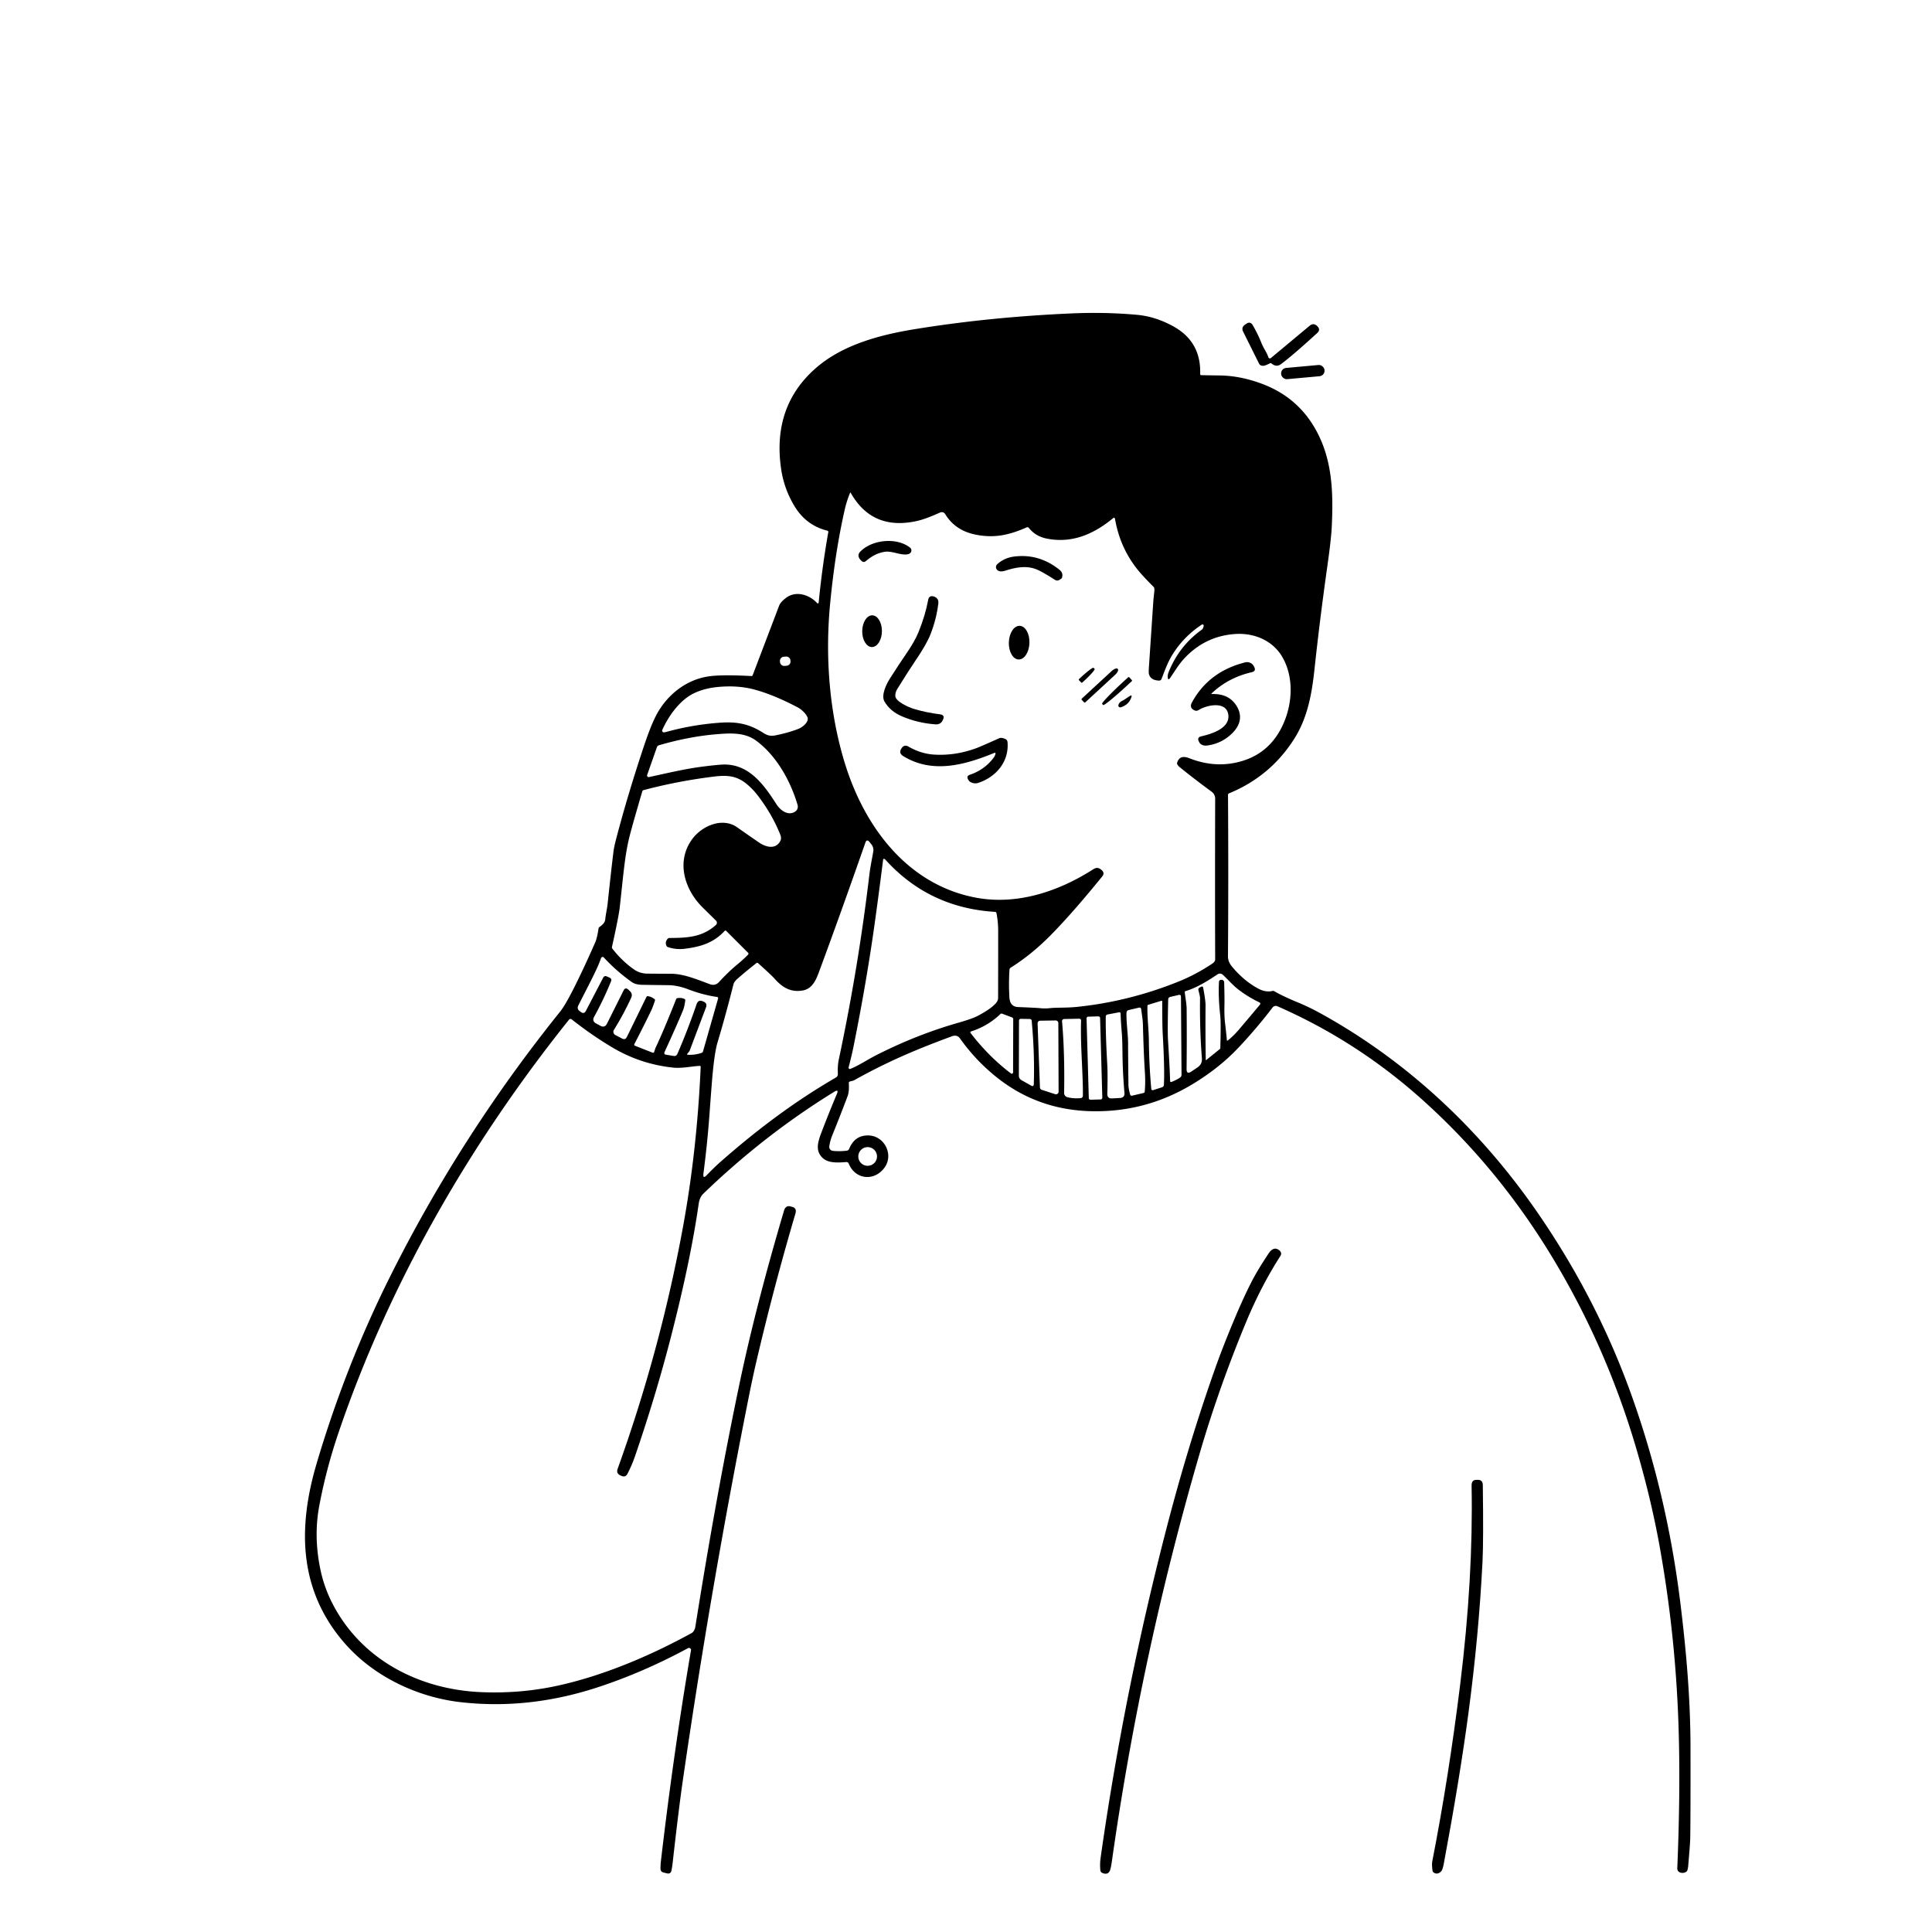 <svg xmlns="http://www.w3.org/2000/svg" version="1.1" viewBox="0.00 0.00 1028.00 1028.00">
<g id="Parent-Group"><path fill="#000000" d="   M 434.81 320.93   A 0.46 0.46 0.0 0 0 435.61 320.67   Q 437.39 302.06 440.74 283.08   A 0.62 0.61 -78.1 0 0 440.28 282.38   Q 428.94 279.60 422.72 269.28   Q 417.18 260.09 415.64 249.59   Q 410.73 216.03 434.42 195.58   C 448.73 183.24 468.69 178.07 486.89 175.12   C 514.44 170.65 542.18 168.00 570.02 166.77   Q 588.18 165.97 605.07 167.52   Q 614.99 168.44 624.53 173.77   Q 639.13 181.94 638.60 198.95   Q 638.58 199.60 639.23 199.62   Q 641.88 199.69 649.00 199.78   Q 659.75 199.90 671.18 204.10   Q 691.00 211.39 700.74 229.81   C 708.93 245.29 709.54 262.19 708.58 281.01   Q 708.26 287.13 706.32 300.88   Q 702.24 329.80 699.41 356.25   C 698.02 369.26 695.72 381.86 688.82 392.84   Q 676.12 413.05 653.95 422.14   Q 653.40 422.37 653.41 422.96   Q 653.70 465.86 653.39 508.75   C 653.37 510.71 654.04 512.47 655.37 514.11   Q 661.55 521.68 669.32 525.93   Q 673.41 528.17 677.05 527.28   Q 677.57 527.16 678.03 527.42   Q 682.80 530.18 690.52 533.35   Q 696.59 535.84 703.00 539.39   C 749.50 565.11 788.29 601.87 818.37 645.59   Q 849.69 691.13 867.83 741.59   Q 886.90 794.65 894.06 852.57   C 897.30 878.82 899.45 904.05 899.50 929.50   Q 899.56 965.62 899.36 978.00   Q 899.32 980.77 898.30 992.58   Q 898.09 994.99 897.58 995.61   C 896.29 997.15 892.35 996.92 892.47 994.05   Q 894.09 955.41 893.28 923.56   Q 892.00 872.43 883.09 822.89   Q 878.31 796.34 869.97 768.46   Q 854.42 716.52 826.94 670.62   Q 797.58 621.56 756.28 584.69   Q 721.72 553.83 679.73 535.43   A 2.18 2.18 0.0 0 0 677.11 536.10   Q 668.71 547.11 659.09 557.33   Q 648.62 568.45 634.13 577.12   Q 609.22 592.03 580.27 591.25   Q 552.02 590.49 530.38 573.26   Q 519.20 564.35 510.81 552.57   Q 509.25 550.38 506.46 551.41   C 486.82 558.66 471.79 565.12 454.77 574.63   Q 454.07 575.02 453.22 575.20   Q 452.43 575.37 452.09 575.52   Q 451.61 575.74 451.64 576.28   Q 451.94 580.75 451.01 583.23   Q 447.02 593.83 442.84 604.10   Q 441.66 607.01 441.26 609.97   A 2.12 2.11 7.0 0 0 443.12 612.36   Q 446.47 612.73 450.53 612.28   A 1.58 1.58 0.0 0 0 451.82 611.31   Q 454.84 603.93 462.19 604.16   C 470.59 604.41 475.65 614.34 470.68 621.23   C 465.30 628.70 455.09 627.78 451.59 619.12   A 1.29 1.29 0.0 0 0 450.29 618.32   C 445.92 618.66 440.95 618.97 437.92 616.31   C 433.73 612.61 435.08 607.83 436.99 602.80   Q 441.01 592.23 445.30 582.06   Q 446.43 579.37 443.94 580.90   Q 406.77 603.76 374.20 635.19   Q 372.27 637.06 371.76 640.59   Q 367.32 671.49 356.70 712.51   Q 348.82 742.99 337.87 774.87   Q 336.27 779.52 333.88 784.17   Q 332.78 786.29 330.56 785.25   L 330.04 785.01   Q 327.77 783.95 328.64 781.55   Q 351.18 718.94 363.20 653.99   Q 370.84 612.72 372.83 567.69   Q 372.85 567.12 372.28 567.15   C 367.96 567.37 362.79 568.55 358.30 568.08   Q 340.70 566.25 325.64 557.23   Q 314.39 550.50 304.18 542.38   A 1.00 1.00 0.0 0 0 302.78 542.54   C 250.19 608.27 207.26 682.61 180.17 762.18   Q 173.67 781.26 169.93 800.94   Q 166.77 817.56 170.52 835.30   Q 172.59 845.12 177.34 854.09   C 192.92 883.51 223.47 899.00 255.99 900.37   Q 276.95 901.26 296.72 896.93   C 321.21 891.58 346.24 880.90 368.12 868.88   Q 368.78 868.51 369.40 867.38   Q 369.82 866.61 369.99 865.54   Q 381.51 793.12 393.74 735.03   Q 402.25 694.64 417.13 644.29   Q 418.10 641.01 421.00 642.04   Q 421.07 642.06 421.15 642.08   Q 424.15 642.62 423.24 645.72   Q 411.63 685.13 402.40 724.72   Q 400.44 733.11 398.22 744.28   Q 377.98 845.96 363.20 948.24   Q 361.17 962.30 357.93 991.02   Q 357.62 993.84 357.20 995.62   A 1.71 1.67 13.3 0 1 355.15 996.85   L 353.09 996.36   Q 351.45 995.96 351.44 994.33   Q 351.43 992.33 351.67 990.24   Q 358.45 932.06 367.67 878.13   A 1.09 1.09 0.0 0 0 366.08 876.98   Q 341.92 890.02 317.68 897.91   Q 281.00 909.86 244.84 905.68   C 222.46 903.09 199.64 892.41 184.33 875.40   Q 161.04 849.53 162.35 813.62   Q 162.94 797.44 168.42 778.91   C 178.36 745.24 191.19 712.24 206.75 680.89   Q 244.45 604.96 298.04 538.28   Q 300.54 535.18 304.74 526.97   Q 310.18 516.33 316.78 501.27   Q 317.70 499.17 318.48 494.04   A 1.19 1.18 -13.5 0 1 318.97 493.25   C 320.63 492.06 321.87 491.04 322.07 488.98   C 322.32 486.39 323.04 483.52 323.33 480.72   Q 325.50 460.27 326.48 452.76   Q 326.76 450.57 327.91 446.15   Q 333.79 423.62 342.34 397.86   Q 345.97 386.92 348.88 381.14   C 354.29 370.42 364.32 361.99 376.50 359.98   Q 383.38 358.84 399.83 359.72   A 0.66 0.66 0.0 0 0 400.48 359.30   Q 400.79 358.49 414.54 322.35   Q 415.33 320.28 418.34 318.05   C 423.58 314.16 430.70 316.42 434.81 320.93   Z   M 621.34 360.31   Q 621.25 359.05 621.83 357.61   Q 627.37 343.71 639.47 335.04   Q 640.10 334.59 640.37 333.48   L 640.46 333.09   A 0.67 0.66 80.4 0 0 639.45 332.36   Q 629.37 339.02 623.35 349.16   C 621.15 352.88 619.53 357.40 618.08 361.19   Q 617.69 362.20 616.61 362.14   Q 612.11 361.92 611.29 358.49   Q 611.12 357.77 611.46 353.02   Q 611.57 351.45 613.68 319.76   Q 613.72 319.15 614.21 314.54   Q 614.39 312.84 613.83 312.28   Q 608.53 306.99 606.02 303.97   Q 596.08 292.04 593.30 276.22   Q 593.09 275.04 592.17 275.80   C 581.93 284.22 570.44 289.24 557.03 286.59   Q 551.01 285.41 547.45 280.90   A 1.00 1.00 0.0 0 0 546.26 280.61   Q 540.37 283.29 534.83 284.48   Q 527.17 286.14 518.90 284.43   Q 508.31 282.24 503.04 273.73   Q 501.93 271.93 500.00 272.80   Q 492.52 276.18 487.88 277.21   Q 464.11 282.51 452.65 262.21   A 0.19 0.19 0.0 0 0 452.31 262.23   Q 450.50 266.68 449.51 271.01   Q 444.33 293.76 441.70 321.26   C 439.01 349.30 441.20 379.27 449.68 406.57   C 460.12 440.13 482.90 470.75 519.20 477.62   C 540.94 481.73 563.05 474.47 581.55 462.63   C 583.34 461.49 584.40 461.55 585.97 462.77   Q 588.08 464.40 586.44 466.41   C 576.96 478.04 568.23 488.26 559.27 497.39   Q 549.08 507.77 537.75 514.91   A 1.31 1.31 0.0 0 0 537.14 515.93   Q 536.65 523.44 537.10 530.74   Q 537.41 535.67 541.72 535.84   Q 551.36 536.23 553.19 536.42   Q 556.08 536.73 558.86 536.41   Q 560.54 536.21 564.52 536.17   Q 569.60 536.11 573.01 535.76   Q 600.75 532.90 627.05 522.30   Q 636.30 518.57 645.01 512.76   Q 646.58 511.71 646.58 510.50   Q 646.45 469.41 646.58 424.94   A 4.51 4.51 0.0 0 0 644.74 421.29   Q 635.53 414.54 627.77 408.25   Q 626.91 407.56 626.45 406.74   Q 626.19 406.29 626.35 405.80   C 627.44 402.38 629.94 402.31 632.92 403.48   Q 644.77 408.13 656.28 406.04   Q 675.26 402.59 683.02 384.77   C 687.74 373.93 688.38 360.41 682.54 349.98   C 677.39 340.79 667.38 336.62 657.02 337.36   Q 641.53 338.48 630.58 349.89   C 627.35 353.26 625.62 356.38 622.66 360.67   Q 621.48 362.37 621.34 360.31   Z   M 420.585 351.406   A 2.23 2.23 0.0 0 0 418.19 349.353   L 417.054 349.441   A 2.23 2.23 0.0 0 0 415.001 351.836   L 415.035 352.274   A 2.23 2.23 0.0 0 0 417.43 354.327   L 418.566 354.239   A 2.23 2.23 0.0 0 0 420.619 351.844   L 420.585 351.406   Z   M 355.40 389.21   Q 369.12 385.52 383.30 384.53   C 392.34 383.90 398.88 385.26 406.24 390.03   C 408.48 391.48 410.29 391.76 412.79 391.25   Q 420.09 389.74 425.04 387.73   C 427.05 386.91 430.69 384.03 429.61 381.57   C 428.75 379.61 426.46 377.48 424.66 376.51   Q 412.19 369.86 401.59 366.95   Q 392.75 364.53 382.01 365.53   Q 374.78 366.21 369.18 368.91   C 361.89 372.43 355.76 380.78 352.41 388.40   A 0.91 0.91 0.0 0 0 353.35 389.67   Q 353.91 389.61 355.40 389.21   Z   M 385.05 406.80   C 398.68 406.52 406.65 417.79 413.17 427.98   C 415.29 431.28 419.55 434.45 423.35 431.66   C 424.36 430.92 424.73 429.47 424.39 428.32   C 420.69 415.72 413.30 402.20 402.35 394.11   C 396.25 389.61 388.62 390.05 380.76 390.72   Q 366.37 391.96 350.62 396.55   Q 349.81 396.79 349.53 397.59   L 344.35 412.35   A 0.85 0.85 0.0 0 0 345.33 413.47   C 355.55 411.28 364.25 409.13 374.00 407.89   Q 382.14 406.86 385.05 406.80   Z   M 354.62 503.26   Q 353.66 501.08 355.36 499.43   A 1.23 1.23 0.0 0 1 356.22 499.08   C 366.14 499.09 373.86 498.51 380.93 492.17   A 1.58 1.58 0.0 0 0 380.98 489.87   Q 377.53 486.47 373.88 482.87   C 364.01 473.12 359.62 458.07 368.47 446.28   C 373.62 439.41 384.44 434.66 392.29 440.24   Q 395.65 442.63 403.84 448.27   C 407.41 450.73 412.69 452.22 415.19 447.49   Q 415.95 446.06 415.20 444.17   Q 410.91 433.41 403.41 423.56   Q 400.65 419.93 397.34 417.18   C 391.91 412.65 386.68 412.34 379.45 413.26   Q 360.37 415.66 342.42 420.42   A 0.96 0.96 0.0 0 0 341.75 421.08   Q 336.45 439.14 334.93 445.21   C 332.50 454.94 331.74 464.85 329.80 482.51   Q 329.26 487.50 325.63 503.83   Q 325.51 504.35 325.83 504.76   Q 330.91 511.32 337.42 515.88   C 339.43 517.29 341.87 518.01 344.25 518.05   Q 346.25 518.09 357.26 518.14   C 363.79 518.17 371.12 521.24 377.66 523.66   Q 380.56 524.73 382.56 522.55   Q 387.48 517.19 391.97 513.47   Q 395.76 510.34 398.07 507.92   A 0.68 0.68 0.0 0 0 398.05 506.97   L 386.39 495.31   A 0.57 0.57 0.0 0 0 385.57 495.33   C 379.73 501.72 372.56 503.87 364.08 504.85   Q 359.51 505.38 355.31 503.90   A 1.18 1.18 0.0 0 1 354.62 503.26   Z   M 402.54 512.42   Q 397.96 515.97 392.48 520.72   Q 390.63 522.32 390.27 523.76   Q 386.10 540.31 381.70 555.00   Q 380.35 559.49 379.19 571.27   Q 378.84 574.75 377.42 594.05   Q 376.34 608.67 374.30 624.39   Q 373.89 627.57 376.10 625.25   Q 380.01 621.15 383.81 617.82   C 402.96 601.01 422.77 586.10 444.75 573.36   Q 445.89 572.69 445.82 571.37   C 445.69 568.78 445.78 566.27 446.35 563.58   Q 456.68 515.04 462.56 465.58   C 463.10 461.06 464.08 456.54 464.66 453.10   A 4.83 4.82 30.3 0 0 463.65 449.25   L 462.66 448.03   Q 461.20 446.24 460.44 448.42   Q 446.46 488.40 435.62 517.59   C 433.93 522.14 431.84 526.24 427.05 527.04   C 420.83 528.07 416.44 525.60 412.09 520.69   Q 410.40 518.79 403.32 512.45   Q 402.94 512.10 402.54 512.42   Z   M 471.38 457.73   Q 470.88 457.18 470.59 457.04   A 0.48 0.44 17.6 0 0 469.91 457.35   Q 467.19 478.86 465.10 493.60   Q 460.81 523.78 454.15 556.88   Q 453.33 560.98 451.59 567.77   Q 451.54 567.94 451.53 568.07   A 0.68 0.68 0.0 0 0 452.46 568.76   C 457.03 566.92 461.32 563.95 466.58 561.28   Q 487.82 550.51 509.89 544.20   Q 517.22 542.11 520.22 540.55   C 523.10 539.05 531.06 534.62 531.08 531.28   Q 531.12 523.23 531.12 495.50   Q 531.12 490.42 530.21 485.86   Q 530.09 485.24 529.47 485.20   Q 494.53 483.08 471.38 457.73   Z   M 325.15 522.07   Q 321.29 531.65 316.14 541.02   Q 314.87 543.32 317.19 544.58   L 319.45 545.80   Q 321.77 547.05 322.95 544.71   L 331.78 527.05   Q 332.77 525.05 334.45 526.68   L 335.23 527.44   Q 336.75 528.91 335.83 530.93   Q 332.01 539.33 326.65 548.01   A 1.95 1.92 29.6 0 0 327.42 550.73   L 331.02 552.61   Q 332.71 553.49 333.57 551.73   L 343.97 530.45   Q 344.20 529.97 344.75 530.05   Q 346.60 530.31 348.23 531.60   Q 348.66 531.95 348.49 532.47   Q 347.23 536.16 346.78 537.09   Q 343.21 544.62 337.54 555.54   A 0.67 0.65 24.4 0 0 337.90 556.45   L 347.27 560.13   A 0.59 0.59 0.0 0 0 348.05 559.76   Q 348.72 557.75 348.73 557.73   Q 353.30 548.01 359.76 531.66   Q 359.95 531.19 360.44 531.10   Q 362.47 530.73 364.21 531.55   Q 364.70 531.79 364.63 532.32   Q 364.17 535.80 363.40 537.65   Q 360.06 545.72 353.66 559.65   Q 353.06 560.97 354.39 561.20   L 358.36 561.85   Q 359.86 562.10 360.43 560.77   Q 366.02 547.89 370.66 534.29   Q 371.52 531.78 373.94 532.78   L 374.28 532.92   Q 376.48 533.82 375.65 536.04   Q 369.72 551.74 367.06 558.80   C 366.74 559.65 366.12 560.11 365.73 560.66   Q 365.36 561.20 366.01 561.23   Q 370.00 561.43 373.48 560.15   A 0.89 0.89 0.0 0 0 374.03 559.56   L 382.10 531.29   A 0.64 0.64 0.0 0 0 381.58 530.47   Q 374.00 529.42 365.66 526.21   C 362.70 525.07 358.80 524.24 356.03 524.21   Q 342.24 524.04 341.14 523.99   Q 337.96 523.83 336.16 522.54   Q 327.78 516.54 321.28 509.46   A 0.87 0.86 33.2 0 0 319.83 509.76   C 317.77 515.71 314.01 522.54 307.76 534.91   Q 306.80 536.80 308.44 538.01   L 309.06 538.47   Q 310.77 539.73 311.72 537.92   L 320.91 520.28   Q 321.58 518.99 322.83 519.53   L 324.30 520.17   Q 325.67 520.77 325.15 522.07   Z   M 640.21 525.63   Q 641.48 532.32 641.46 535.00   Q 641.34 549.95 641.58 564.02   A 0.10 0.10 0.0 0 0 641.74 564.10   Q 643.82 562.42 649.12 558.14   A 0.55 0.55 0.0 0 0 649.32 557.72   Q 649.69 544.02 649.29 540.49   Q 648.17 530.52 648.61 522.38   A 1.08 1.08 0.0 0 1 649.65 521.36   Q 649.89 521.35 649.99 521.35   A 1.34 1.34 0.0 0 1 651.37 522.65   Q 651.61 531.18 651.52 534.54   Q 651.38 540.34 651.80 543.96   Q 652.66 551.37 652.80 553.34   Q 652.84 553.97 653.34 553.58   Q 656.22 551.32 658.92 548.17   Q 663.44 542.91 670.43 534.53   A 0.73 0.73 0.0 0 0 670.18 533.40   Q 663.91 530.39 658.79 526.41   C 656.06 524.29 653.36 521.20 650.65 518.66   A 2.26 2.26 0.0 0 0 647.83 518.44   C 643.57 521.33 636.73 525.69 630.82 527.34   Q 630.37 527.47 630.41 527.93   C 630.65 530.69 631.38 533.86 631.40 536.74   Q 631.55 551.56 631.37 568.81   Q 631.34 571.90 633.90 570.17   L 637.18 567.96   Q 639.76 566.22 639.52 563.12   Q 638.32 547.84 638.53 531.00   Q 638.54 530.22 637.70 527.00   Q 637.42 525.93 638.42 525.39   L 639.01 525.08   Q 640.00 524.54 640.21 525.63   Z   M 628.68 571.83   L 628.38 530.36   Q 628.37 529.11 627.16 529.40   L 622.76 530.43   Q 621.60 530.71 621.58 531.89   Q 621.21 548.79 621.47 553.04   Q 622.47 569.17 622.60 575.09   Q 622.62 575.99 623.45 575.65   Q 626.29 574.49 627.87 573.38   Q 628.69 572.81 628.68 571.83   Z   M 617.97 532.50   L 610.95 534.65   Q 610.56 534.76 610.55 535.17   C 610.37 541.30 611.24 547.36 611.31 553.94   Q 611.43 566.53 612.57 579.25   Q 612.67 580.34 613.69 580.01   L 618.22 578.56   Q 619.24 578.23 619.30 577.22   Q 619.76 568.94 618.66 549.80   Q 618.41 545.36 618.41 532.82   A 0.34 0.34 0.0 0 0 617.97 532.50   Z   M 601.31 582.30   Q 601.56 583.20 602.47 582.98   L 608.48 581.57   A 0.83 0.81 -4.5 0 0 609.11 580.85   Q 609.53 575.84 609.19 570.57   C 608.64 562.15 608.37 553.83 608.13 545.01   C 608.05 542.14 607.49 539.43 607.23 537.08   Q 607.10 535.91 605.98 536.17   L 600.60 537.43   Q 599.44 537.70 599.40 538.89   C 599.24 543.94 600.23 550.29 600.24 555.05   Q 600.25 562.22 600.43 577.19   C 600.45 578.80 600.86 580.66 601.31 582.30   Z   M 596.25 539.34   Q 596.22 538.49 595.39 538.64   L 589.30 539.80   A 1.14 1.14 0.0 0 0 588.37 540.90   Q 588.23 549.78 589.18 566.72   C 589.45 571.51 589.28 578.35 589.19 581.93   Q 589.12 584.61 591.77 584.46   L 595.86 584.23   Q 598.54 584.09 598.31 581.51   Q 597.37 570.69 597.26 560.57   Q 597.19 553.05 596.93 549.97   Q 596.38 543.39 596.25 539.34   Z   M 539.13 542.29   A 1.01 1.00 10.5 0 0 538.48 541.35   L 533.20 539.36   A 0.85 0.81 32.9 0 0 532.34 539.53   Q 525.57 546.01 516.65 548.83   A 0.50 0.50 0.0 0 0 516.40 549.61   Q 526.01 562.14 537.92 571.18   A 0.71 0.71 0.0 0 0 539.05 570.61   L 539.13 542.29   Z   M 585.346 541.678   A 0.90 0.90 0.0 0 0 584.422 540.803   L 579.024 540.954   A 0.90 0.90 0.0 0 0 578.149 541.879   L 579.334 584.282   A 0.90 0.90 0.0 0 0 580.258 585.157   L 585.656 585.006   A 0.90 0.90 0.0 0 0 586.531 584.081   L 585.346 541.678   Z   M 549.22 546.25   Q 549.06 544.41 548.99 543.33   Q 548.92 542.21 547.82 542.19   L 543.27 542.12   Q 542.20 542.11 542.20 543.18   L 542.13 572.27   Q 542.13 573.96 543.59 574.78   L 548.60 577.61   Q 550.03 578.42 550.08 576.78   Q 550.54 561.86 549.22 546.25   Z   M 576.20 583.03   C 576.28 570.22 574.79 556.37 575.24 543.02   A 0.95 0.95 0.0 0 0 574.27 542.04   L 566.22 542.21   A 1.14 1.14 0.0 0 0 565.11 543.46   Q 566.58 560.22 566.21 581.53   A 2.30 2.30 0.0 0 0 567.91 583.79   Q 571.09 584.65 575.03 584.30   A 1.28 1.28 0.0 0 0 576.20 583.03   Z   M 553.34 578.61   A 1.39 1.39 0.0 0 0 554.30 579.88   L 561.45 582.20   A 1.39 1.39 0.0 0 0 563.27 580.87   L 563.13 544.37   A 1.39 1.39 0.0 0 0 561.71 542.98   L 553.46 543.11   A 1.39 1.39 0.0 0 0 552.09 544.55   L 553.34 578.61   Z   M 466.64 615.34   A 4.97 4.97 0.0 0 0 461.67 610.37   A 4.97 4.97 0.0 0 0 456.70 615.34   A 4.97 4.97 0.0 0 0 461.67 620.31   A 4.97 4.97 0.0 0 0 466.64 615.34   Z" id="Group-000000" />
<path fill="#000000" d="   M 674.91 190.14   A 0.83 0.82 -29.1 0 0 676.23 190.51   L 696.84 173.34   Q 698.90 171.62 700.87 173.49   Q 700.94 173.56 700.94 173.57   Q 702.81 175.42 700.92 177.16   Q 688.46 188.58 681.69 193.69   Q 679.18 195.59 676.57 193.41   Q 676.18 193.08 675.73 193.31   Q 673.42 194.48 672.39 194.62   A 2.50 2.06 -15.3 0 1 669.95 193.53   L 661.46 176.45   Q 660.33 174.17 662.54 172.69   L 663.22 172.23   Q 665.31 170.84 666.61 173.08   Q 669.34 177.80 671.19 182.49   C 672.33 185.38 673.99 187.34 674.91 190.14   Z" id="Group-000000" />
<rect fill="#000000" x="-11.59" y="-3.00" transform="translate(693.22,197.98) rotate(-5.2)" width="23.18" height="6.00" rx="2.92" id="Group-000000" />
<path fill="#000000" d="   M 471.06 293.57   C 466.66 294.24 463.91 295.94 460.65 298.59   Q 459.63 299.42 458.60 298.60   C 457.02 297.34 455.95 295.39 457.68 293.59   C 463.93 287.06 477.23 285.75 484.27 291.44   A 1.86 1.86 0.0 0 1 484.65 293.90   C 483.34 295.91 478.97 294.79 476.64 294.23   Q 472.84 293.31 471.06 293.57   Z" id="Group-000000" />
<path fill="#000000" d="   M 552.28 303.29   C 546.88 300.78 541.08 301.67 534.95 303.64   C 533.31 304.16 531.28 304.39 530.28 302.85   A 2.05 2.05 0.0 0 1 530.62 300.22   Q 534.32 296.84 539.48 296.16   Q 552.90 294.41 563.81 303.24   Q 565.93 304.96 565.02 307.58   Q 564.97 307.73 563.80 308.49   Q 562.54 309.30 561.28 308.49   Q 555.47 304.77 552.28 303.29   Z" id="Group-000000" />
<path fill="#000000" d="   M 476.38 370.24   C 476.43 373.35 483.71 376.40 486.14 377.15   Q 492.56 379.13 500.14 380.08   Q 502.96 380.44 501.75 382.94   L 501.57 383.33   Q 500.46 385.63 497.64 385.42   Q 488.08 384.69 479.79 381.10   Q 473.58 378.41 470.62 373.26   C 468.67 369.87 471.71 363.85 473.62 360.87   Q 479.20 352.18 481.49 348.90   Q 486.56 341.64 488.65 336.54   Q 492.32 327.57 493.88 319.17   Q 494.36 316.63 496.93 317.39   Q 497.02 317.42 497.04 317.43   Q 499.57 318.39 499.28 320.98   Q 498.33 329.27 495.10 337.52   Q 492.98 342.93 486.69 352.14   Q 483.93 356.18 477.50 366.48   Q 476.35 368.30 476.38 370.24   Z" id="Group-000000" />
<ellipse fill="#000000" cx="0.00" cy="0.00" transform="translate(464.02,335.85) rotate(90.7)" rx="8.44" ry="5.24" id="Group-000000" />
<ellipse fill="#000000" cx="0.00" cy="0.00" transform="translate(542.28,341.95) rotate(91.8)" rx="8.96" ry="5.48" id="Group-000000" />
<path fill="#000000" d="   M 644.92 369.30   Q 654.16 369.00 658.21 376.01   C 661.12 381.06 659.87 385.87 655.90 389.90   Q 650.21 395.68 642.22 396.69   A 4.24 3.18 -13.4 0 1 638.10 394.90   Q 638.08 394.85 638.05 394.80   Q 636.66 392.37 639.18 391.79   C 644.78 390.51 654.18 387.58 653.61 380.69   C 652.95 372.68 641.94 375.12 637.71 377.85   A 2.16 2.16 0.0 0 1 635.66 378.01   Q 632.64 376.66 634.22 373.76   Q 643.22 357.26 662.57 352.44   A 4.09 4.05 -20.4 0 1 667.18 354.53   L 667.35 354.87   Q 668.49 357.11 666.05 357.67   Q 653.62 360.53 644.75 368.89   Q 644.29 369.32 644.92 369.30   Z" id="Group-000000" />
<path fill="#000000" d="   M 574.15 361.95   A 0.47 0.47 0.0 0 1 574.18 361.28   L 575.42 360.14   A 8.00 0.85 -42.7 0 1 581.88 355.34   L 582.45 355.95   A 8.00 0.85 -42.7 0 1 577.15 362.00   L 575.90 363.15   A 0.47 0.47 0.0 0 1 575.24 363.12   L 574.15 361.95   Z" id="Group-000000" />
<path fill="#000000" d="   M 575.61 372.41   A 0.50 0.50 0.0 0 1 575.64 371.70   L 591.46 357.10   A 3.19 1.27 -42.7 0 1 594.67 355.87   L 594.79 356.00   A 3.19 1.27 -42.7 0 1 593.31 359.10   L 577.48 373.70   A 0.50 0.50 0.0 0 1 576.78 373.67   L 575.61 372.41   Z" id="Group-000000" />
<path fill="#000000" d="   M 602.23 361.85   A 0.43 0.43 0.0 0 1 602.21 362.46   L 599.13 365.30   A 15.60 1.00 -42.7 0 1 586.98 375.14   L 586.42 374.53   A 15.60 1.00 -42.7 0 1 597.20 363.21   L 600.28 360.37   A 0.43 0.43 0.0 0 1 600.89 360.40   L 602.23 361.85   Z" id="Group-000000" />
<path fill="#000000" d="   M 597.14 372.89   C 598.50 372.26 600.17 370.87 601.67 370.07   A 0.33 0.33 0.0 0 1 602.14 370.43   Q 601.01 374.89 596.33 376.35   A 0.98 0.98 0.0 0 1 595.09 375.19   Q 595.46 373.68 597.14 372.89   Z" id="Group-000000" />
<path fill="#000000" d="   M 529.70 400.95   A 0.37 0.37 0.0 0 0 529.19 400.56   C 513.52 407.01 496.11 411.94 480.51 402.25   Q 478.14 400.78 479.55 398.39   Q 479.56 398.37 479.61 398.30   Q 481.09 395.92 483.43 397.27   Q 490.02 401.07 497.00 401.51   Q 508.37 402.23 519.74 398.00   Q 521.85 397.21 531.74 392.78   Q 532.78 392.31 534.85 393.18   C 536.18 393.74 536.14 394.90 536.17 396.31   C 536.33 406.08 529.52 413.57 520.57 416.55   A 5.06 5.06 0.0 0 1 516.27 416.04   Q 515.85 415.78 515.79 415.70   Q 513.60 413.06 516.07 412.24   Q 523.66 409.68 528.47 403.49   Q 529.55 402.09 529.70 400.95   Z" id="Group-000000" />
<path fill="#000000" d="   M 656.03 703.79   Q 661.41 690.86 665.88 682.14   Q 669.16 675.73 675.05 666.91   C 676.66 664.49 678.78 663.37 681.06 665.62   A 2.07 2.07 0.0 0 1 681.34 668.21   Q 671.00 684.30 663.08 703.38   C 653.58 726.26 645.17 749.88 638.23 773.71   Q 607.23 880.23 591.68 989.98   Q 591.29 992.72 590.91 994.26   C 590.33 996.67 589.06 997.54 586.68 996.64   Q 585.60 996.24 585.48 995.09   Q 585.16 991.84 585.64 988.42   Q 598.26 899.31 621.16 811.40   Q 632.33 768.54 646.26 729.01   Q 650.20 717.82 656.03 703.79   Z" id="Group-000000" />
<path fill="#000000" d="   M 768.26 991.52   Q 767.62 994.92 766.83 995.72   Q 764.81 997.77 762.76 996.29   Q 762.30 995.97 762.23 995.41   Q 761.79 992.03 762.09 990.48   Q 770.86 945.61 776.95 896.28   Q 783.96 839.47 783.02 790.45   Q 782.96 787.20 785.93 787.43   Q 785.99 787.44 786.08 787.43   Q 788.95 787.23 788.99 790.15   Q 789.39 819.81 788.83 831.00   Q 786.85 870.29 781.31 911.80   Q 776.68 946.41 768.26 991.52   Z" id="Group-000000" />
</g></svg>